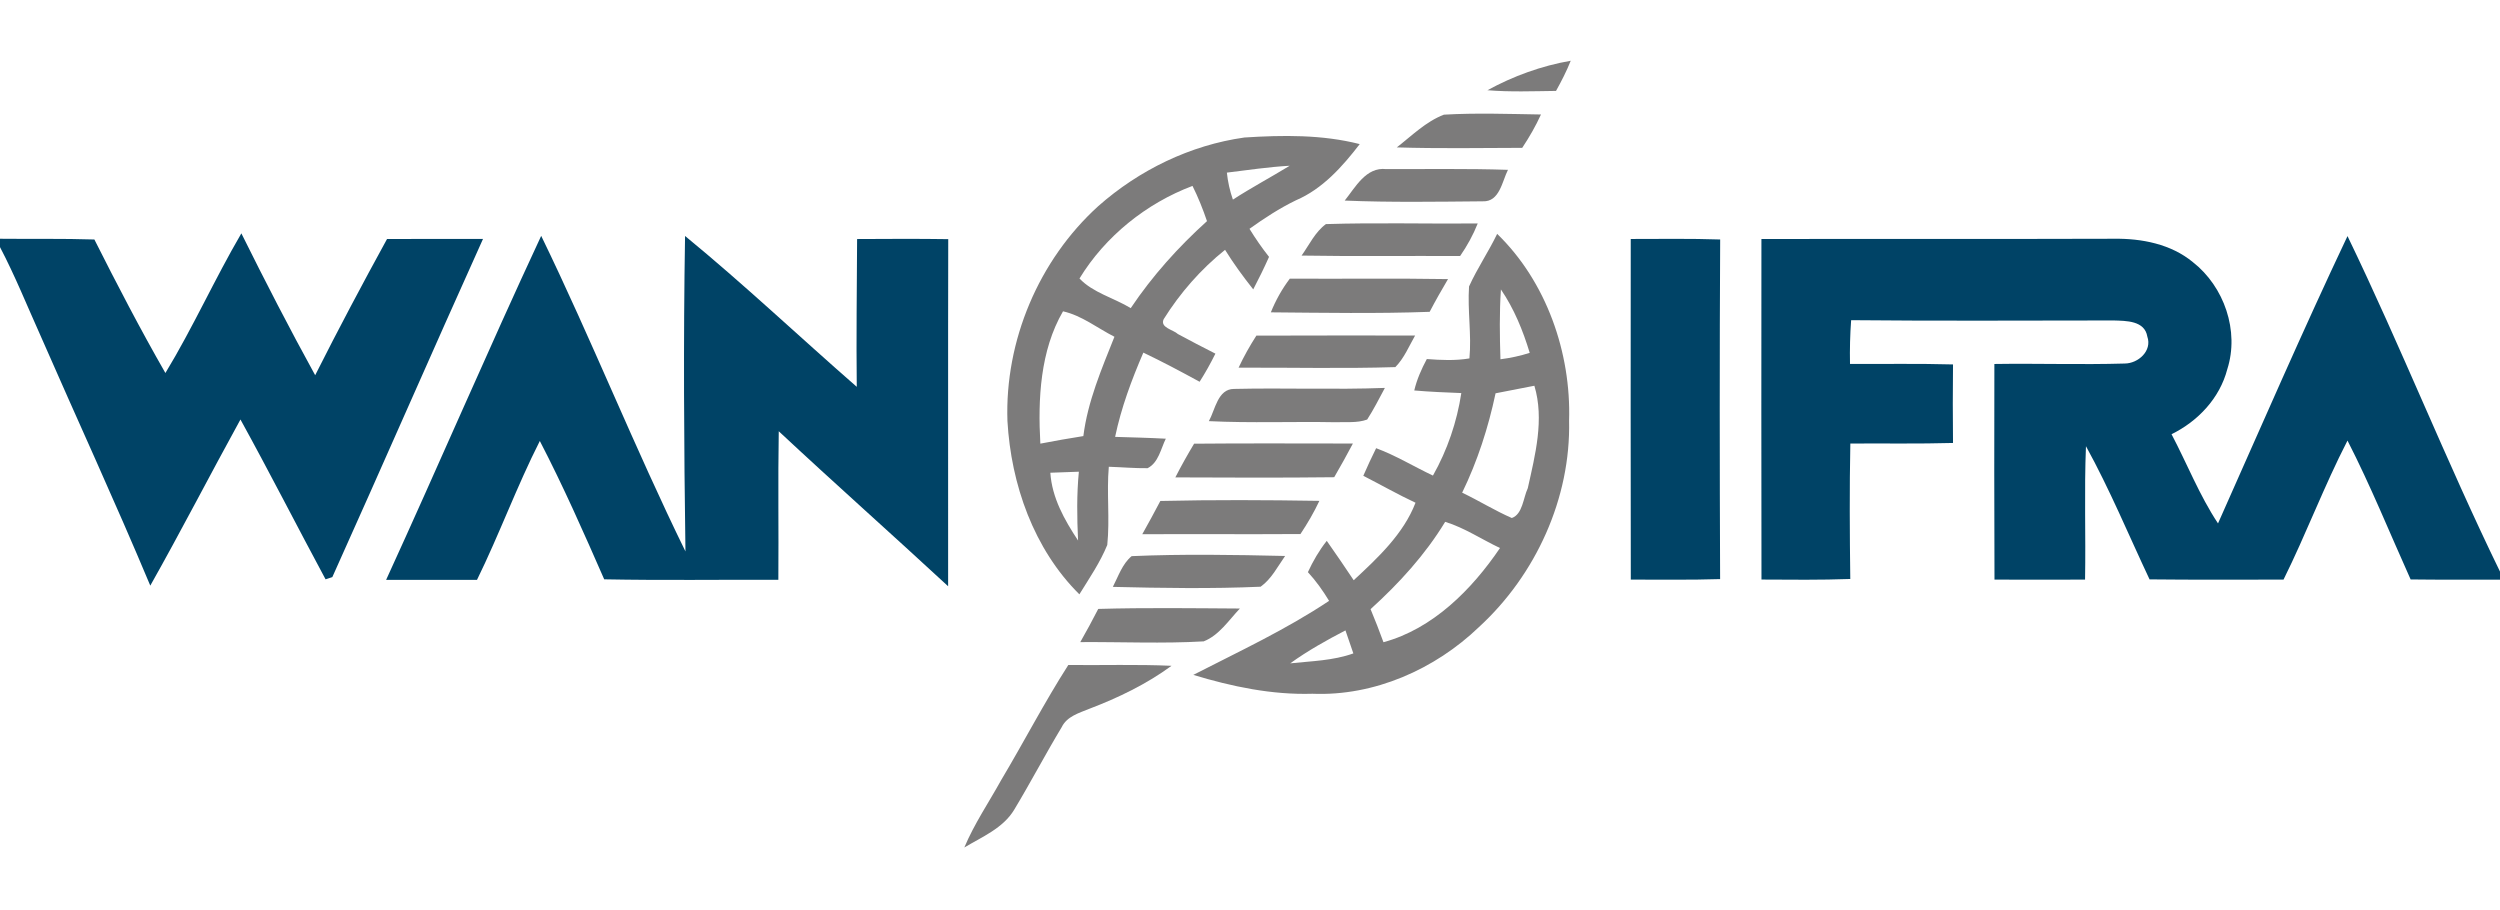 <svg xmlns="http://www.w3.org/2000/svg" width="393pt" height="143pt" viewBox="0 0 440 160"><path fill="#7c7b7b" d=" M 261.79 15.83 C 266.35 13.33 271.33 11.53 276.45 10.64 C 275.72 12.47 274.82 14.23 273.86 15.95 C 269.83 16.00 265.80 16.16 261.79 15.83 Z"></path><path fill="#7c7b7b" d=" M 245.83 25.89 C 248.48 23.84 250.96 21.34 254.13 20.13 C 259.81 19.80 265.52 20.01 271.21 20.10 C 270.28 22.15 269.15 24.10 267.91 25.97 C 260.55 25.99 253.18 26.12 245.83 25.89 Z"></path><path fill="#7c7b7b" d=" M 193.28 36.24 C 200.47 29.88 209.48 25.49 219.02 24.15 C 225.79 23.72 232.69 23.62 239.31 25.31 C 236.28 29.26 232.77 33.20 228.09 35.20 C 225.20 36.60 222.51 38.36 219.91 40.22 C 220.96 41.93 222.10 43.58 223.35 45.16 C 222.49 47.10 221.55 49.00 220.57 50.88 C 218.80 48.65 217.11 46.34 215.61 43.92 C 211.36 47.32 207.69 51.51 204.81 56.12 C 204.11 57.62 206.50 57.97 207.31 58.74 C 209.49 59.93 211.70 61.06 213.91 62.19 C 213.07 63.89 212.15 65.54 211.13 67.14 C 207.87 65.36 204.59 63.61 201.23 62.01 C 199.16 66.80 197.33 71.72 196.26 76.84 C 199.23 76.93 202.21 77.00 205.18 77.16 C 204.30 78.95 203.90 81.37 201.98 82.35 C 199.70 82.38 197.42 82.17 195.15 82.10 C 194.75 86.68 195.35 91.30 194.88 95.86 C 193.62 98.95 191.72 101.72 189.97 104.55 C 181.93 96.58 177.95 85.20 177.31 74.05 C 176.83 59.93 182.81 45.74 193.28 36.24 M 215.93 30.33 C 216.10 31.95 216.45 33.54 216.99 35.08 C 220.25 32.97 223.68 31.14 226.99 29.12 C 223.28 29.33 219.61 29.88 215.93 30.33 M 189.99 48.96 C 192.33 51.46 196.07 52.39 199.01 54.18 C 202.81 48.51 207.38 43.43 212.43 38.87 C 211.71 36.75 210.88 34.67 209.88 32.67 C 201.76 35.73 194.53 41.53 189.99 48.96 M 183.10 78.03 C 185.62 77.55 188.14 77.09 190.67 76.70 C 191.44 70.58 193.88 64.90 196.14 59.22 C 193.15 57.70 190.39 55.48 187.09 54.74 C 183.07 61.66 182.66 70.18 183.10 78.03 M 184.86 83.15 C 185.14 87.55 187.36 91.48 189.74 95.08 C 189.55 91.04 189.49 87.00 189.88 82.97 C 188.21 83.02 186.53 83.08 184.86 83.15 Z"></path><path fill="#7c7b7b" d=" M 236.67 35.25 C 238.56 32.90 240.41 29.31 243.97 29.71 C 251.11 29.73 258.26 29.60 265.40 29.84 C 264.37 31.88 263.92 35.51 260.97 35.38 C 252.87 35.45 244.76 35.59 236.67 35.25 Z"></path><path fill="#7c7b7b" d=" M 233.36 39.39 C 242.26 39.11 251.18 39.36 260.08 39.28 C 259.27 41.31 258.22 43.22 256.98 45.01 C 247.68 44.96 238.38 45.09 229.08 44.93 C 230.43 43.04 231.45 40.79 233.36 39.39 Z"></path><path fill="#7c7b7b" d=" M 263.50 41.11 C 272.16 49.50 276.53 62.03 276.16 73.99 C 276.47 87.62 270.31 101.12 260.31 110.30 C 252.57 117.74 241.84 122.50 231.00 122.05 C 223.87 122.27 216.81 120.79 210.02 118.73 C 218.10 114.59 226.35 110.75 233.92 105.70 C 232.83 103.91 231.62 102.19 230.19 100.65 C 231.09 98.70 232.17 96.83 233.51 95.14 C 235.12 97.43 236.70 99.74 238.25 102.07 C 242.49 98.14 247.02 93.92 249.13 88.43 C 246.01 86.97 243.01 85.26 239.94 83.69 C 240.65 82.05 241.41 80.43 242.20 78.83 C 245.68 80.12 248.85 82.07 252.20 83.65 C 254.73 79.17 256.42 74.21 257.19 69.13 C 254.43 69.02 251.67 68.91 248.91 68.67 C 249.37 66.72 250.18 64.90 251.12 63.14 C 253.61 63.33 256.13 63.45 258.62 63.03 C 259.01 58.81 258.27 54.57 258.55 50.37 C 259.99 47.18 261.98 44.27 263.50 41.11 M 264.16 50.89 C 263.89 54.98 263.95 59.09 264.08 63.18 C 265.82 62.96 267.55 62.59 269.23 62.05 C 268.04 58.12 266.48 54.29 264.16 50.89 M 263.22 69.17 C 261.94 75.21 260.04 81.11 257.34 86.66 C 260.29 88.07 263.08 89.81 266.08 91.12 C 267.99 90.45 268.09 87.57 268.89 85.87 C 270.19 80.03 271.83 73.75 270.05 67.84 C 267.77 68.27 265.50 68.74 263.22 69.17 M 254.35 91.79 C 250.83 97.59 246.23 102.62 241.22 107.16 C 242.02 109.08 242.78 111.02 243.49 112.98 C 252.20 110.62 259.06 103.69 264.00 96.40 C 260.77 94.88 257.78 92.85 254.35 91.79 M 227.08 116.70 C 230.80 116.30 234.62 116.23 238.19 114.95 C 237.73 113.60 237.26 112.25 236.80 110.90 C 233.45 112.64 230.14 114.49 227.08 116.70 Z"></path><path fill="#7c7b7b" d=" M 227.01 48.99 C 236.29 49.05 245.57 48.91 254.85 49.07 C 253.73 50.97 252.64 52.88 251.62 54.83 C 242.31 55.17 232.98 55.00 223.67 54.92 C 224.52 52.80 225.64 50.81 227.01 48.99 Z"></path><path fill="#7c7b7b" d=" M 221.12 59.02 C 230.43 58.97 239.75 59.01 249.06 59.00 C 247.98 60.89 247.13 62.99 245.58 64.56 C 236.39 64.85 227.19 64.62 217.99 64.66 C 218.90 62.71 219.96 60.83 221.12 59.02 Z"></path><path fill="#7c7b7b" d=" M 212.76 74.07 C 213.88 72.07 214.31 68.41 217.18 68.40 C 226.03 68.19 234.89 68.56 243.74 68.22 C 242.73 70.09 241.78 72.00 240.62 73.79 C 238.83 74.44 236.86 74.18 235.00 74.26 C 227.58 74.12 220.17 74.43 212.76 74.07 Z"></path><path fill="#7c7b7b" d=" M 210.16 78.04 C 219.48 77.95 228.79 78.01 238.11 78.01 C 237.06 80.01 235.95 81.98 234.82 83.94 C 225.50 84.05 216.18 84.01 206.86 83.97 C 207.89 81.95 209.00 79.98 210.16 78.04 Z"></path><path fill="#7c7b7b" d=" M 204.22 88.12 C 213.55 87.90 222.88 87.95 232.21 88.10 C 231.26 90.13 230.12 92.07 228.88 93.94 C 219.60 94.00 210.32 93.93 201.04 93.97 C 202.12 92.03 203.20 90.09 204.22 88.12 Z"></path><path fill="#7c7b7b" d=" M 195.86 103.24 C 196.83 101.38 197.51 99.21 199.17 97.83 C 208.15 97.44 217.19 97.59 226.18 97.80 C 224.86 99.67 223.78 101.85 221.87 103.21 C 213.22 103.59 204.52 103.45 195.86 103.24 Z"></path><path fill="#7c7b7b" d=" M 193.29 107.12 C 201.60 106.88 209.91 107.00 218.22 107.05 C 216.27 109.10 214.57 111.76 211.85 112.83 C 204.63 113.25 197.37 112.91 190.13 112.96 C 191.22 111.03 192.29 109.09 193.29 107.12 Z"></path><path fill="#7c7b7b" d=" M 188.02 116.99 C 194.08 117.05 200.14 116.86 206.19 117.13 C 201.78 120.36 196.81 122.76 191.71 124.70 C 189.91 125.44 187.78 126.03 186.86 127.93 C 183.98 132.71 181.39 137.66 178.51 142.44 C 176.56 145.71 172.85 147.23 169.72 149.11 C 171.47 144.94 174.03 141.18 176.21 137.24 C 180.21 130.53 183.81 123.57 188.02 116.99 Z"></path><path fill="#004366" d=" M 29.11 65.60 C 33.95 57.62 37.77 49.08 42.48 41.02 C 46.65 49.43 50.95 57.77 55.47 65.99 C 59.53 57.92 63.78 49.93 68.12 42.01 C 73.75 41.99 79.38 41.99 85.01 42.00 C 76.08 61.80 67.40 81.72 58.49 101.52 C 58.19 101.62 57.60 101.81 57.30 101.91 C 52.27 92.56 47.45 83.09 42.32 73.78 C 36.97 83.50 31.90 93.36 26.45 103.02 C 20.25 88.22 13.52 73.64 7.09 58.93 C 4.76 53.75 2.64 48.47 0.00 43.44 L 0.00 41.97 C 5.54 42.03 11.07 41.92 16.61 42.10 C 20.60 50.02 24.70 57.91 29.11 65.60 Z"></path><path fill="#004366" d=" M 95.25 41.46 C 104.14 59.76 111.68 78.73 120.64 97.00 C 120.38 78.50 120.26 59.98 120.57 41.48 C 130.94 49.99 140.68 59.21 150.79 68.03 C 150.69 59.36 150.81 50.69 150.85 42.02 C 156.20 41.99 161.55 41.96 166.89 42.04 C 166.84 62.41 166.89 82.77 166.87 103.13 C 156.98 93.98 146.91 85.04 137.06 75.85 C 136.91 84.56 137.06 93.28 136.99 101.99 C 126.77 101.96 116.55 102.11 106.34 101.91 C 102.75 93.71 99.13 85.50 95.01 77.56 C 90.96 85.54 87.89 93.98 83.95 102.01 C 78.62 101.99 73.29 102.01 67.96 102.00 C 77.18 81.88 85.90 61.52 95.25 41.46 Z"></path><path fill="#004366" d=" M 287.01 42.01 C 292.26 42.01 297.50 41.92 302.75 42.10 C 302.64 62.02 302.66 81.95 302.74 101.87 C 297.50 102.04 292.26 101.95 287.02 101.96 C 286.98 81.98 287.00 61.99 287.01 42.01 Z"></path><path fill="#004366" d=" M 310.01 42.01 C 330.69 41.97 351.37 42.04 372.05 41.97 C 376.93 41.90 382.10 42.90 385.95 46.09 C 391.46 50.40 394.16 58.21 392.00 64.94 C 390.67 70.04 386.84 74.09 382.19 76.37 C 384.94 81.59 387.10 87.14 390.37 92.07 C 397.89 75.18 405.25 58.21 413.16 41.50 C 422.57 60.96 430.53 81.12 440.00 100.55 L 440.00 101.97 C 434.76 101.96 429.51 102.00 424.27 101.93 C 420.60 93.77 417.24 85.45 413.16 77.49 C 409.04 85.48 405.89 93.92 401.90 101.96 C 394.04 101.96 386.18 102.01 378.32 101.92 C 374.63 94.09 371.31 86.06 367.13 78.48 C 366.81 86.30 367.11 94.13 366.97 101.96 C 361.66 101.98 356.34 101.98 351.03 101.96 C 350.97 89.31 350.99 76.66 351.01 64.01 C 358.66 63.89 366.31 64.16 373.95 63.93 C 376.32 63.92 378.81 61.70 377.93 59.19 C 377.47 56.37 374.21 56.42 372.00 56.35 C 356.60 56.35 341.20 56.46 325.80 56.30 C 325.61 58.86 325.55 61.43 325.60 64.00 C 331.65 64.03 337.69 63.92 343.73 64.09 C 343.68 68.70 343.68 73.30 343.73 77.91 C 337.71 78.08 331.68 77.97 325.66 78.01 C 325.50 85.95 325.55 93.90 325.65 101.85 C 320.44 102.04 315.23 101.98 310.02 101.95 C 309.98 81.97 310.00 61.99 310.01 42.01 Z"></path></svg>
